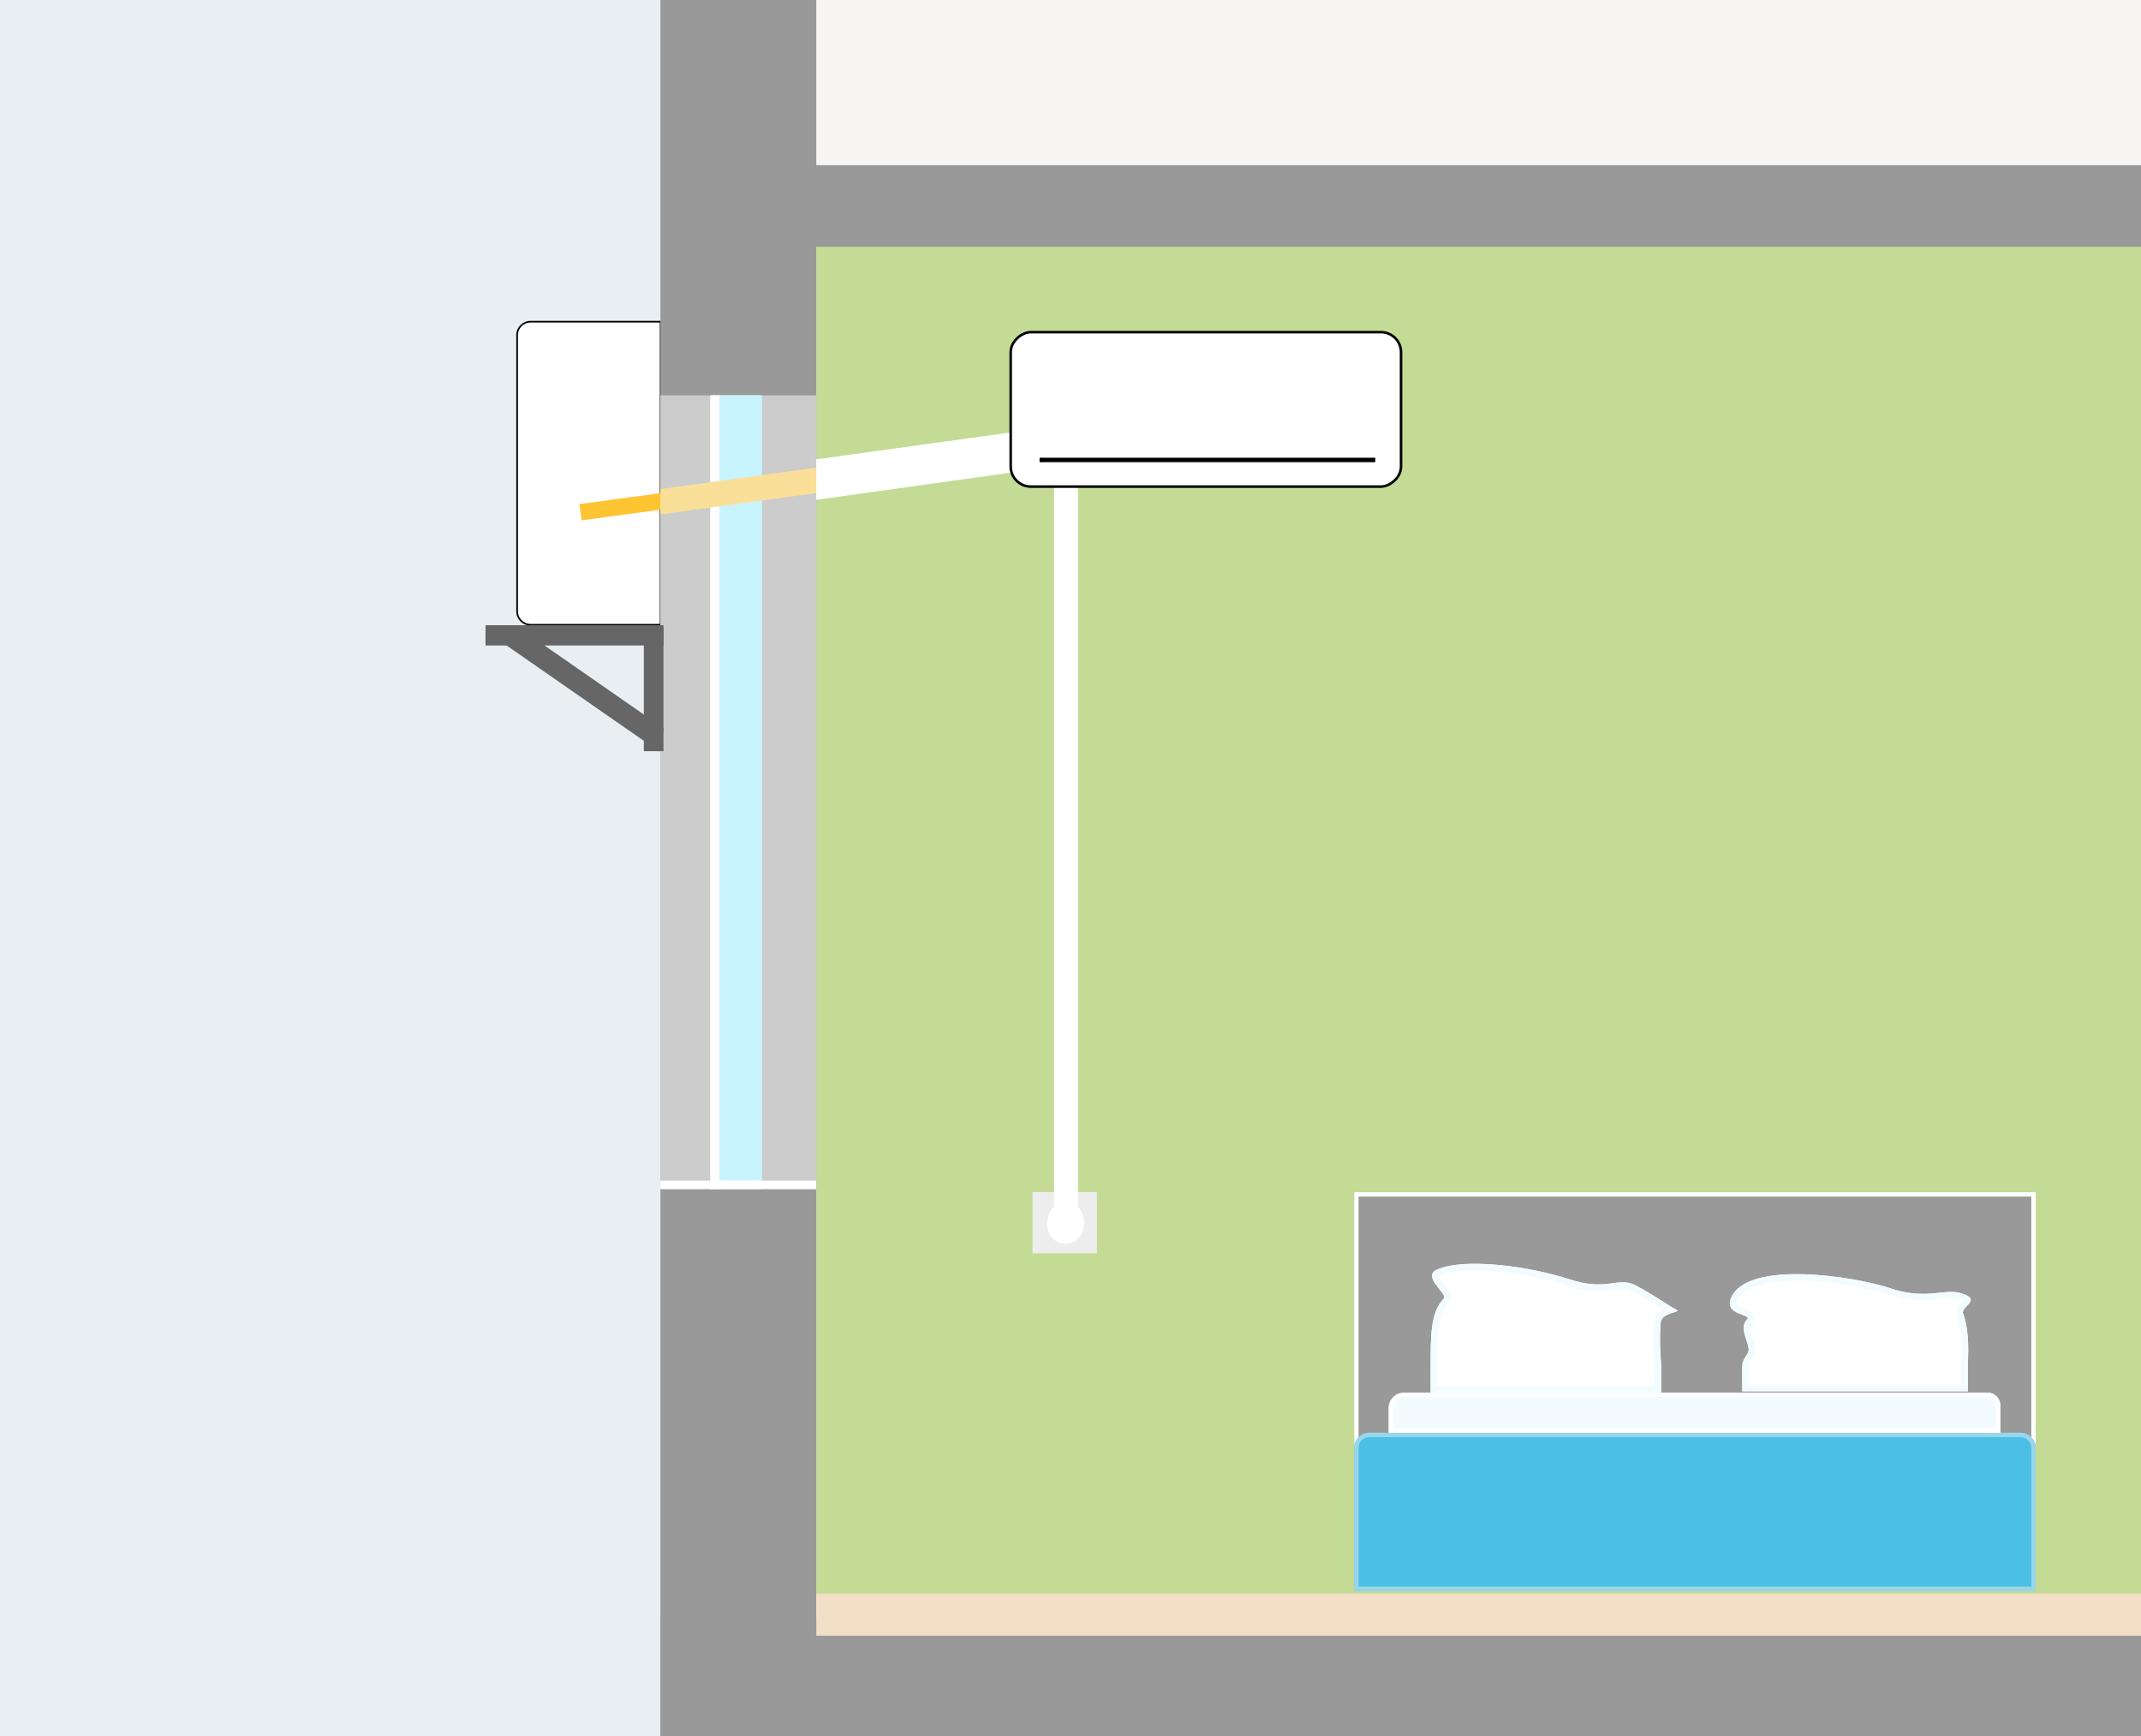 <svg xmlns="http://www.w3.org/2000/svg" width="370" height="299.999" shape-rendering="geometricPrecision" text-rendering="geometricPrecision" image-rendering="optimizeQuality" fill-rule="evenodd" clip-rule="evenodd" viewBox="0 0 9789.58 7937.48"><rect x="0" y="0" width="9789.58" height="7937.48" fill="#333333" stroke="none"/><defs><clipPath id="id0"><path d="M0 0h9789.58v7937.49H0V0z"/></clipPath></defs><g id="Слой_x0020_1"><path fill="none" d="M661.46 1685.39H8450.8v4995.33H661.46z"/><path fill="#E9EEF2" d="M0 0h9789.58v7937.49H0z"/><g clip-path="url(#id0)"><g id="_869235552944"><path fill="#F7F4F4" d="M3732.49-1205.74h6585.16V9250.59H3732.49z"/><path fill="#C4DB95" transform="matrix(0 -1.531 2.35 0 3732.49 7395.23)" d="M0 0h4093.94v3369.62H0z"/><path fill="#fff" stroke="#000" stroke-width="7.62" stroke-miterlimit="22.926" d="M2364.46 2795.26V1532.17c0-33.69 27.57-61.25 61.25-61.25h595.09v1385.59h-595.09c-33.68 0-61.25-27.57-61.25-61.25z"/><path fill="#999" transform="matrix(0 -2.581 1.531 0 3019.56 9208.26)" d="M0 0h4128.82v465.58H0z"/><path fill="#CCC" transform="rotate(-90 4228.4 1208.84) scale(1.531)" d="M0 0h2370.67v465.58H0z"/><path fill="#C8F4FF" transform="matrix(0 -6.193 1.531 0 3289.54 5437.24)" d="M0 0h586.18v127H0z"/><path fill="#fff" transform="matrix(0 -9.473 2.158 0 3247.43 5437.14)" d="M0 0h383.22v19.53H0z"/><path fill="#fff" transform="matrix(0 -21.153 1.693 0 3019.56 5436.76)" d="M0 0h1.83v420.6H0z"/><path fill="#666" transform="matrix(0 -1.531 1.346 0 2943.89 3434.57)" d="M0 0h369.05v66.75H0z"/><path fill="#666" transform="matrix(0 -1.531 1.978 0 2219.9 2951.28)" d="M0 0h60.63v411.43H0z"/><path fill="#666" d="M3014.66 3436.37l20.38-106.17-675.42-469.15-56.37 81.16z"/><path fill="#999" d="M3019.56 7395.83h8630.88v541.65H3019.56z"/><path fill="#EDEDED" d="M4720.82 5450.47h294.73v279.76h-294.73z"/><path fill="#fff" d="M4819.55 2212.28h109.78v3305.36c15.64 15.5 25.26 42.94 26.69 58.55 6.87 58.69-26.69 110.18-83.22 110.37-60.54-1.51-90.55-53.24-82.97-110.55 1.58-9.89 7.66-41.09 29.72-58.37V2212.28z"/><path fill="none" stroke="#FFC431" stroke-width="75" stroke-miterlimit="22.926" d="M4731.42 2062.16l-2077.1 279.76"/><path fill="#F3DFC7" d="M3732.49 7286.25h7917.95v192.42H3732.49z"/><path fill="#999" d="M6191.87 7274.37V5451.02h3116.07v1823.35z"/><path id="1" fill="#fff" d="M6191.87 7274.37V5451.02h3116.07v1823.35H6191.87zm20-1803.35v1783.35h3076.07V5471.02H6211.87z"/><path fill="#4CC0E4" d="M6191.87 7274.37v-654.36c0-38.08 31.15-69.23 69.23-69.23h2977.61c38.08 0 69.23 31.15 69.23 69.23v654.36H6191.87z"/><path id="1" fill="#9AD6EA" d="M6191.87 7274.37v-654.36c0-38.08 31.15-69.23 69.23-69.23h2977.61c38.08 0 69.23 31.15 69.23 69.23v654.36H6191.87zm20-654.36v634.36h3076.07v-634.36c0-13.52-5.55-25.83-14.47-34.75-8.93-8.93-21.24-14.48-34.76-14.48H6261.1c-13.57 0-25.88 5.53-34.75 14.4l-.08.08c-8.87 8.87-14.4 21.18-14.4 34.75z"/><path fill="#fff" d="M6541.47 6367.66v-113.57c0-139.01-2.24-253.22 60.3-316.92 20.02-20.39-102.71-100.56-30.97-132.31 126.99-56.18 426-14.42 605.28 44.45 162.86 53.48 213.9-5.39 286.49 20.67 41.94 15.06 170.99 102.04 205.92 120.81 15.58 8.37-71.04 12.16-75.06 55.34-8.02 86.18 1.95 179.5 1.95 195.03v126.5H6541.47z"/><path id="1" fill="#F2FCFF" d="M6541.47 6367.66v-113.57c0-139.01-2.24-253.22 60.3-316.92 20.02-20.39-102.71-100.56-30.97-132.31 126.99-56.18 426-14.42 605.28 44.45 162.86 53.48 213.9-5.39 286.49 20.67 41.94 15.06 170.99 102.04 205.92 120.81 15.58 8.37-71.04 12.16-75.06 55.34-8.02 86.18 1.95 179.5 1.95 195.03v126.5H6541.47zm29.88-113.57h.12v83.57h993.91v-96.5c0-3.14-.42-9.34-.99-17.98v-.11c-2.39-36.02-7.27-109.42-.73-179.64 2.64-28.36 20.86-45.22 41.26-56.15l-14.96-9.38c-50.06-31.43-113.26-71.1-137.47-79.79-22.7-8.14-45.51-5.08-73.1-1.36-48.73 6.56-109.81 14.79-212.57-18.96-95.4-31.33-225.53-57.72-344.43-66.45-97.52-7.15-186.38-2.57-239.52 20.94-3.92 1.73-4.14 4.34-2.92 7.12 4.83 10.9 15.32 24.15 24.83 36.15 23.89 30.15 44.38 56.06 18.32 82.6-51.88 52.84-51.82 156.06-51.76 282l.01 13.94z"/><path fill="#fff" d="M7966.16 6361.37v-113.56c0-39.5 32.74-54.23 29.27-82.15-5.44-43.71-43.75-94.96-6.4-133.81 22.79-23.71-105.53-17.71-74.93-95.03 70.24-177.45 561.88-102.65 731.18-45.88 159.4 53.45 243.03.83 315.83 20.67 109.32 29.79 3.49 61.92 14.75 93 32.61 89.92 22.04 204.89 22.04 230.26v126.5H7966.16z"/><path id="1" fill="#F2FCFF" d="M7966.16 6361.37v-113.56c0-39.5 32.74-54.23 29.27-82.15-5.44-43.71-43.75-94.96-6.4-133.81 22.79-23.71-105.53-17.71-74.93-95.03 70.24-177.45 561.88-102.65 731.18-45.88 159.4 53.45 243.03.83 315.83 20.67 109.32 29.79 3.49 61.92 14.75 93 32.61 89.92 22.04 204.89 22.04 230.26v126.5H7966.16zm30-113.56v83.56h971.74v-96.5c0-1.47.28-8.43.61-17.06v-.12c1.57-39.87 5.18-131.28-20.78-202.88-10.28-28.41 6.71-46.23 23.67-63.98 5.06-5.29 10.13-10.6 10.25-11.07 1.24-4.55-7.92 6.26-28.39.68-22.5-6.13-49.67-3.29-81.67.05-58.65 6.13-131.57 13.76-235.8-21.19-98.72-33.1-309.86-72.49-478.56-61.9-105.47 6.61-192.14 32.07-215.24 90.44-7.81 19.74 17.89 29.25 35.48 35.74 13.27 4.89 24.47 9.04 32.87 17.11 16.5 15.92 18.87 32.52.25 51.9-13.64 14.19-5.43 38.97 2.57 63.13l-.11.04c5.14 15.49 10.24 30.87 12.15 46.27 2.97 23.98-6.46 38.68-16.92 55-5.75 8.95-12.12 18.88-12.12 30.78z"/><path fill="#F2FCFF" d="M6349.81 6550.78v-113.57c0-38.08 31.15-69.23 69.22-69.23h2670.82c30.96 0 56.29 25.33 56.29 56.29v126.51H6349.81z"/><path id="1" fill="#fff" d="M6349.81 6550.78v-113.57c0-38.08 31.15-69.23 69.22-69.23h2670.82c30.96 0 56.29 25.33 56.29 56.29v126.51H6349.81zm20-113.57v93.57h2756.33v-106.51c0-9.96-4.09-19.03-10.67-25.61-6.59-6.59-15.66-10.68-25.62-10.68H6419.03c-13.51 0-25.82 5.55-34.75 14.48-8.92 8.92-14.47 21.23-14.47 34.75z"/><path fill="#fff" d="M3731.92 2285.38v-185.25l913.31-126.24-4.09 184.37z"/><rect fill="#fff" stroke="#000" stroke-width="7.62" stroke-miterlimit="22.926" transform="rotate(-90 3423.09 -1198.27) scale(1.531)" width="461.23" height="1165.78" rx="60" ry="60"/><path transform="rotate(-90 3433.24 -1320.12) scale(1.531)" d="M0 0h13.23v1002.78H0z"/><path fill="#FADF99" d="M3019.56 2351.73V2236.1l712.93-98.19v116.43z"/><path fill="#999" d="M3268.93 755.44h8630.88v372.51H3268.93z"/></g></g><path fill="none" d="M0 0h9789.58v7937.49H0z"/></g></svg>